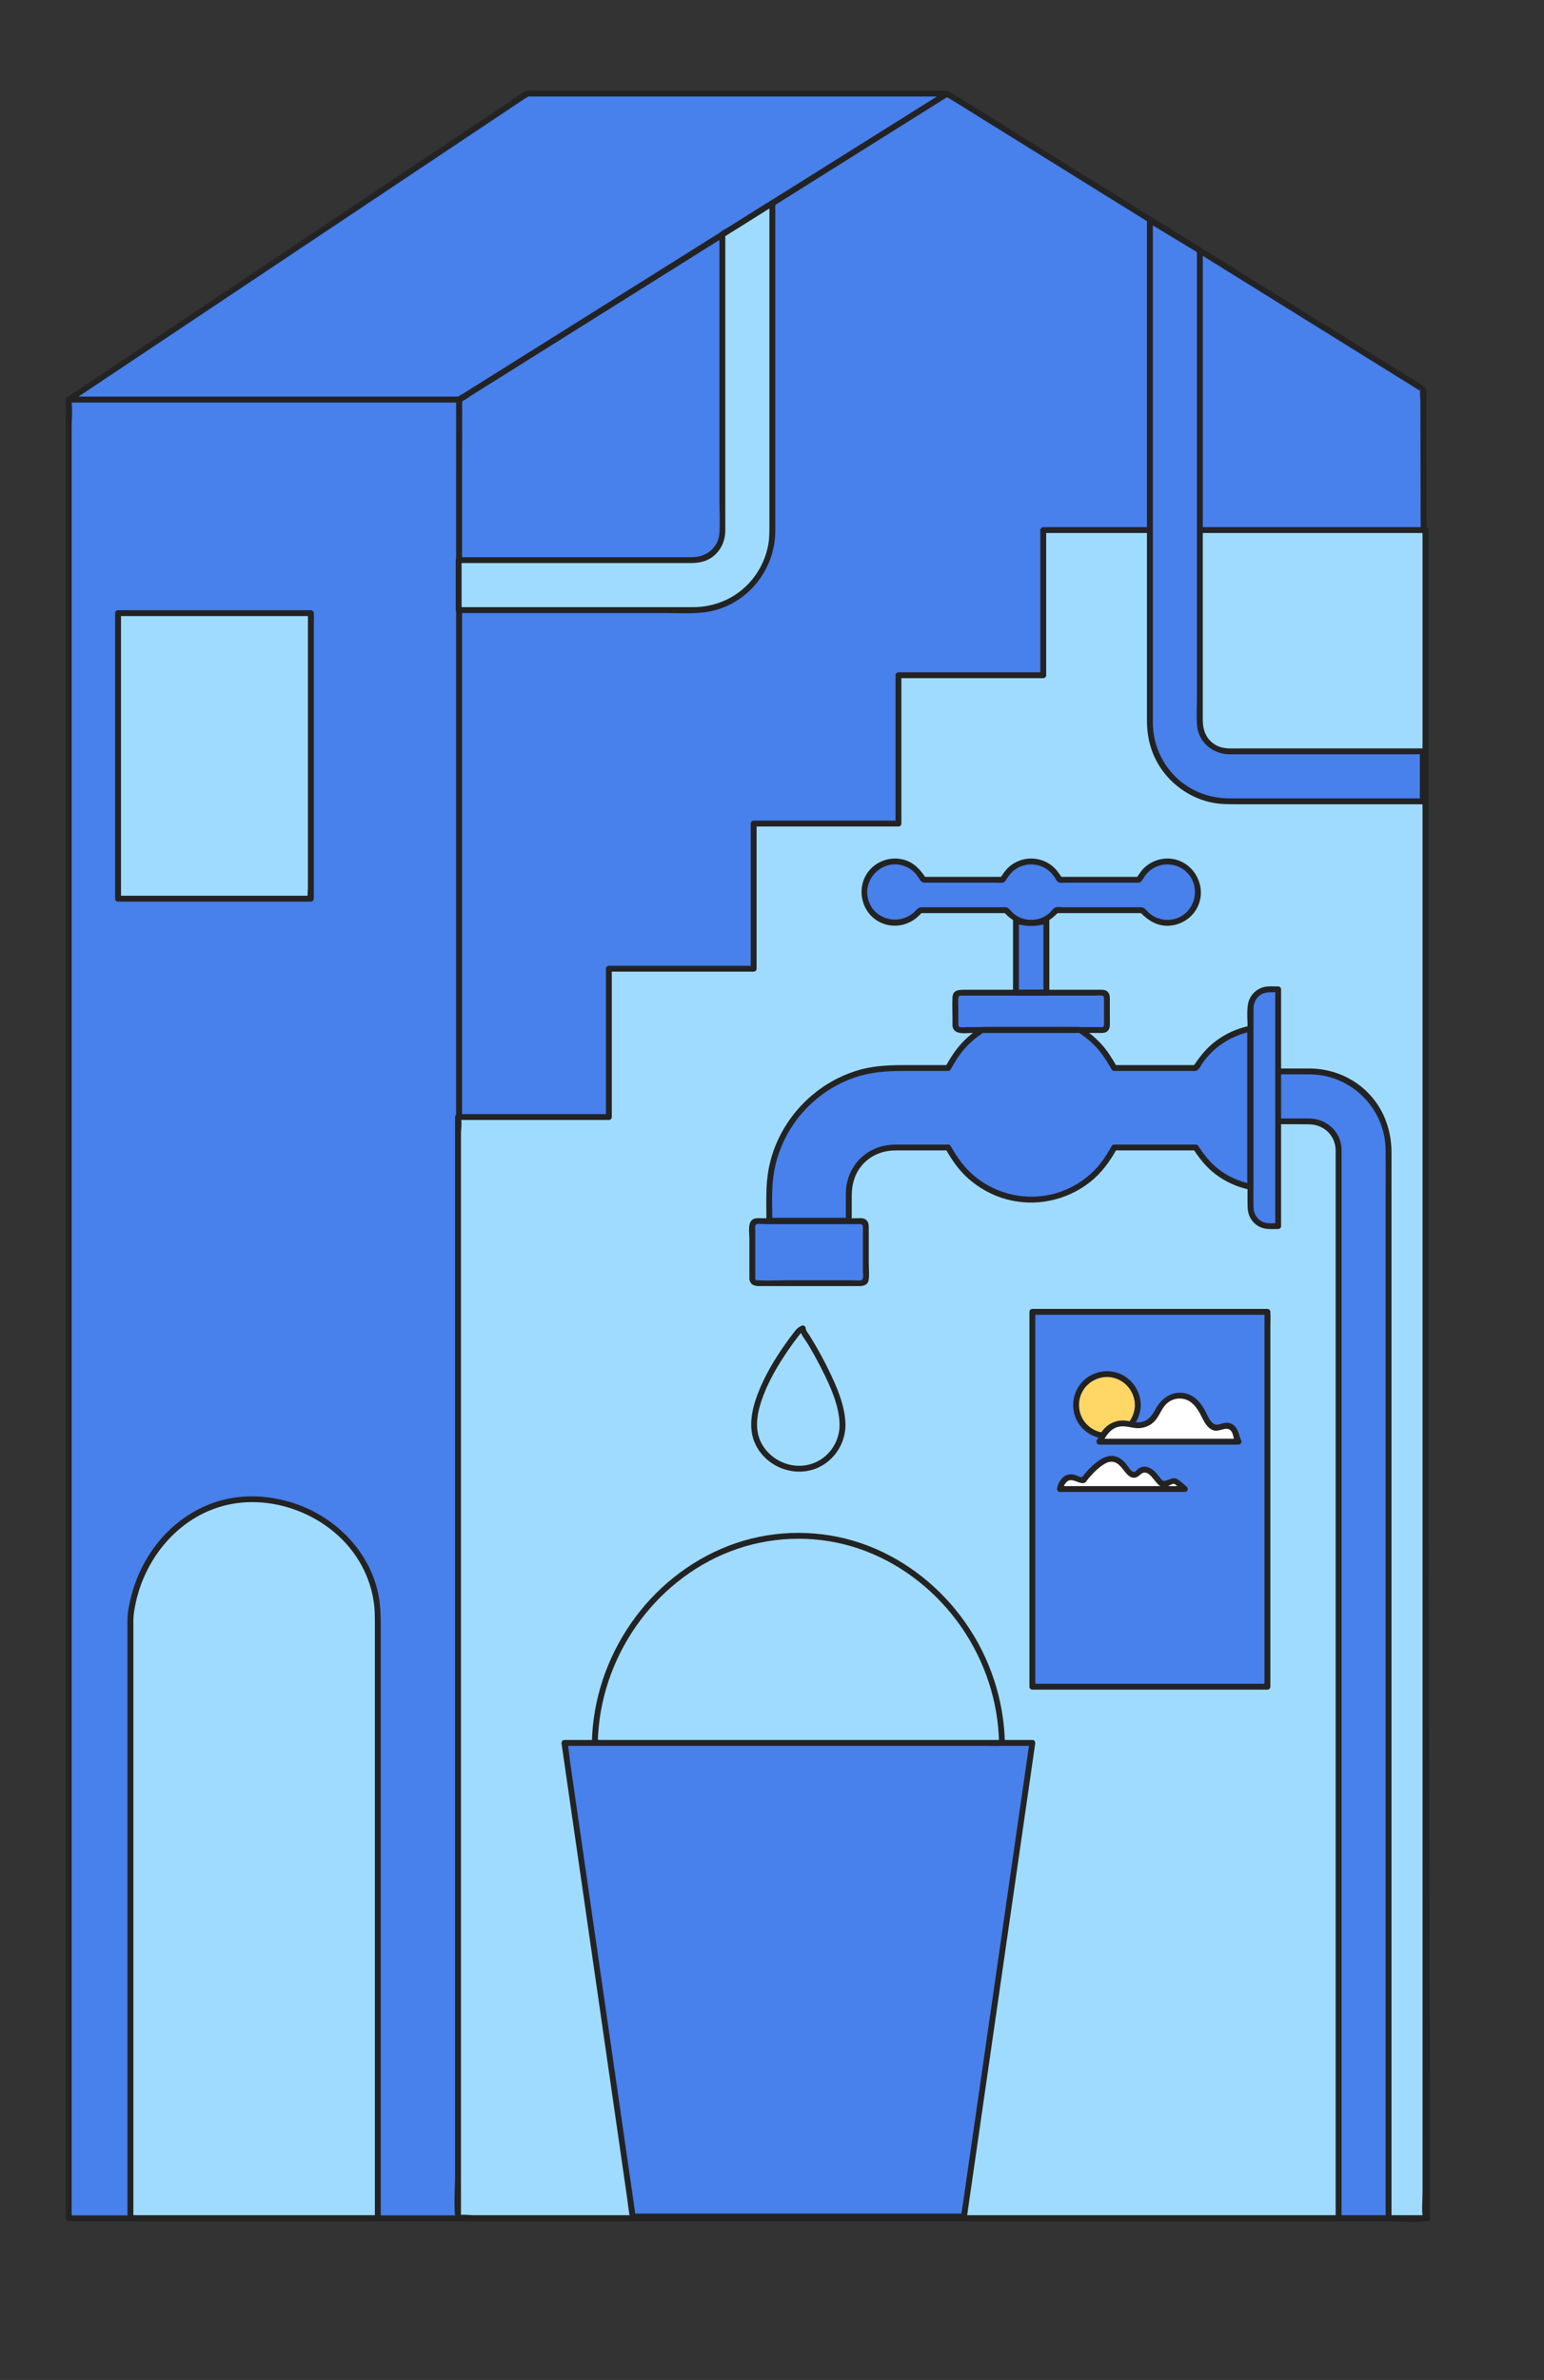 <?xml version="1.0" encoding="UTF-8"?>
<svg xmlns="http://www.w3.org/2000/svg" id="Calque_34" data-name="Calque 34" viewBox="0 0 510 786">
  <rect x="0" y="0" width="510" height="786" fill="#333333" stroke="none"/>
  <defs>
    <style>
      .cls-1 {
        fill: #fff;
      }

      .cls-2 {
        fill: #fed767;
      }

      .cls-3 {
        fill: #9fdbff;
      }

      .cls-4 {
        fill: #232323;
      }

      .cls-5 {
        fill: #4880ec;
      }
    </style>
  </defs>
  <g>
    <g>
      <polygon class="cls-5" points="151.64 732.626 471.419 732.626 470.134 128.593 312.824 30.912 151.64 131.979 151.64 732.626"></polygon>
      <path class="cls-4" d="m151.64,733.595h306.796c3.996,0,8.466.566,12.433,0,.175-.025.371,0,.55,0,.523,0,.971-.444.97-.97-.019-9.065-.039-18.13-.058-27.195-.051-23.809-.101-47.618-.152-71.427-.071-33.364-.142-66.729-.213-100.093-.081-37.939-.161-75.879-.242-113.818-.08-37.482-.159-74.964-.239-112.446-.068-31.992-.136-63.984-.204-95.976l-.137-64.408-.033-15.704c-.002-.823.219-2.01-.006-2.811-.329-1.17-1.322-1.515-2.354-2.156-24.204-15.029-48.408-30.059-72.612-45.088-26.111-16.213-52.222-32.427-78.334-48.641-1.497-.929-2.994-1.859-4.491-2.789-.285-.177-.693-.179-.979,0-19.523,12.241-39.045,24.482-58.568,36.723-29.285,18.362-58.57,36.725-87.855,55.087l-11.483,7.2c-1.164.73-3.3,1.535-3.759,2.903-.694,2.07,0,5.569,0,7.713v140.877c0,36.582,0,73.163,0,109.745,0,38.447,0,76.894,0,115.341,0,35.167,0,70.335,0,105.502,0,26.68,0,53.359,0,80.039v41.421c0,1.248,1.939,1.25,1.939,0v-424.61c0-31.83,0-63.66,0-95.49,0-21.108,0-42.215,0-63.323v-14.769c0-.767.121-1.648,0-2.409.167,1.049-.973.791.161.389 1-.355,2.024-1.269,2.92-1.831,25.083-15.728,50.167-31.456,75.25-47.184,25.86-16.215,51.719-32.429,77.579-48.644,1.184-.742,2.368-1.485,3.552-2.227.404-.253,1.77-.791.754-.778-.997.013.363.527.791.793,1.218.756,2.435,1.512,3.653,2.268,10.56,6.557,21.12,13.114,31.68,19.672,30.816,19.135,61.632,38.27,92.448,57.405,8.816,5.474,17.631,10.948,26.447,16.422.573.356,1.146.795,1.754,1.089-1.14-.552-.17-1.136-.432-.478-.326.821.005,2.465.007,3.334.031,14.77.063,29.54.094,44.309l.176,82.734c.075,35.514.151,71.028.227,106.542.082,38.35.163,76.701.245,115.051.077,36.154.154,72.309.231,108.463.061,28.926.123,57.852.184,86.778.035,16.611.071,33.222.106,49.832.005,2.22.009,4.441.014,6.661l.97-.97H164.623c-3.965,0-8.503-.62-12.433,0-.174.027-.372,0-.55,0-1.248,0-1.25,1.939,0,1.939Z"></path>
    </g>
    <g>
      <polygon class="cls-5" points="22.696 131.979 151.64 131.979 312.824 30.912 174.082 30.912 22.696 131.979"></polygon>
      <path class="cls-4" d="m22.696,132.948h105.151c7.796,0,15.623.201,23.417,0,.957-.025,1.627-.61,2.425-1.111,2.354-1.476,4.708-2.952,7.062-4.428,8.994-5.639,17.988-11.279,26.982-16.918,12.461-7.813,24.922-15.626,37.382-23.44,12.935-8.111,25.87-16.221,38.806-24.332,10.681-6.697,21.363-13.395,32.044-20.093,5.537-3.472,11.073-6.943,16.61-10.415.246-.155.493-.309.74-.464.802-.503.494-1.806-.489-1.806h-135.145c-1.181,0-3.026-.358-4.138.166-1.383.652-2.689,1.795-3.957,2.642-7.692,5.135-15.384,10.271-23.076,15.406-11.804,7.88-23.607,15.76-35.411,23.641-12.849,8.578-25.698,17.157-38.548,25.735-10.815,7.22-21.63,14.44-32.445,21.661-5.707,3.81-11.415,7.62-17.122,11.431-.259.173-.518.345-.776.518-1.033.69-.063,2.37.979,1.674,3.964-2.646,7.928-5.293,11.892-7.939,9.839-6.568,19.677-13.137,29.516-19.705,12.633-8.434,25.267-16.868,37.9-25.302,12.348-8.244,24.696-16.488,37.044-24.731,8.983-5.997,17.966-11.994,26.949-17.991,2.267-1.514,4.534-3.027,6.801-4.541.196-.131,1.16-.581,1.227-.819.043-.155-.551-.046-.337.095.113.074.524,0,.657,0h137.989l-.489-1.806c-3.844,2.41-7.689,4.821-11.533,7.231-9.687,6.074-19.373,12.147-29.059,18.221-12.637,7.924-25.274,15.848-37.911,23.771-12.786,8.017-25.573,16.035-38.359,24.052-10.111,6.34-20.223,12.68-30.334,19.02-3.17,1.988-6.34,3.975-9.51,5.963l-2.864,1.796c-.403.252-1.17.546-1.471.923-.242.302-.001-.235.333-.043-.096-.055-.367.005-.475,0-.944-.045-1.901,0-2.845,0H22.696c-1.248,0-1.25,1.939,0,1.939Z"></path>
    </g>
    <g>
      <rect class="cls-5" x="22.696" y="131.979" width="128.944" height="600.647"></rect>
      <path class="cls-4" d="m151.64,731.656H22.696l.97.97V141.033c0-2.602.326-5.447,0-8.033-.042-.329,0-.688,0-1.021l-.97.97h128.944l-.97-.97v576.265c0,7.784-.103,15.577,0,23.361.004.34,0,.681,0,1.021,0,1.248,1.939,1.25,1.939,0V156.361c0-7.784.103-15.577,0-23.361-.004-.34,0-.681,0-1.021,0-.524-.444-.97-.97-.97H22.696c-.524,0-.97.444-.97.97v576.265c0,7.784-.103,15.577,0,23.361.004.34,0,.681,0,1.021,0,.524.444.97.97.97h128.944c1.248,0,1.25-1.939,0-1.939Z"></path>
    </g>
  </g>
  <g>
    <path class="cls-3" d="m38.993,296.799v-94.3h63.684v94.3h-63.684Z"></path>
    <path class="cls-4" d="m39.963,296.799v-94.3l-.97.97h63.684l-.97-.97v90.438c0,1.125-.252,2.587,0,3.692.012.051,0,.117,0,.17l.97-.97h-63.684c-1.248,0-1.25,1.939,0,1.939h63.684c.524,0,.97-.444.97-.97v-90.438c0-1.219.089-2.476,0-3.692-.004-.056,0-.114,0-.17,0-.524-.444-.97-.97-.97h-63.684c-.524,0-.97.444-.97.97v94.3c0,1.248,1.939,1.25,1.939,0Z"></path>
  </g>
  <g>
    <path class="cls-3" d="m43.079,732.551v-198.266c2.274-22.363,19.895-39.67,40.856-39.123,22.522.588,40.86,17.55,40.86,39.123v198.266H43.079Z"></path>
    <path class="cls-4" d="m44.049,732.551c0-2.325,0-4.651,0-6.976,0-6.221,0-12.442,0-18.663v-26.841c0-10.57,0-21.14,0-31.71,0-11.114,0-22.228,0-33.343,0-10.489,0-20.978,0-31.466v-26.11c0-5.839,0-11.678,0-17.517v-4.497c0-2.113.369-4.18.821-6.249,3.24-14.822,14.109-27.983,29.071-31.901,14.612-3.827,31.203,1.843,40.983,13.193,4.801,5.572,7.933,12.579,8.699,19.908.179,1.71.203,3.42.203,5.136v197.035l.97-.97H43.079c-1.248,0-1.25,1.939,0,1.939h81.716c.524,0,.97-.444.97-.97v-193.455c0-4.347.059-8.626-.867-12.919-3.155-14.634-14.987-25.98-29.144-30.141-7.315-2.15-15.256-2.546-22.646-.54-7.089,1.924-13.529,5.936-18.579,11.248-5.274,5.549-9.048,12.457-11.024,19.844-.737,2.756-1.395,5.658-1.395,8.527v11.407c0,7.362,0,14.724,0,22.086,0,9.764,0,19.527,0,29.291v33.022c0,11.093,0,22.186,0,33.279v30.062c0,7.791,0,15.582,0,23.372v13.209c0,.57,0,1.14,0,1.71,0,1.248,1.939,1.25,1.939,0Z"></path>
  </g>
  <g>
    <path class="cls-3" d="m255.11,67.1v108.453c0,14.302-11.635,25.937-25.937,25.937h-77.67v-16.505h77.67c5.201,0,9.432-4.231,9.432-9.432v-98.103s16.505-10.349,16.505-10.349Z"></path>
    <path class="cls-4" d="m254.14,67.1c0,3.257,0,6.515,0,9.772v23.813c0,9.867,0,19.734,0,29.601,0,9.045,0,18.09,0,27.135v16.416c0,1.93-.002,3.847-.323,5.761-1.12,6.681-4.967,12.756-10.575,16.574-4.25,2.893-9.21,4.341-14.337,4.349-1.745.003-3.49,0-5.234,0-8.06,0-16.12,0-24.18,0-9.699,0-19.398,0-29.096,0-6,0-12.001,0-18.001,0h-.891c.323.323.646.646.97.97,0-5.502,0-11.004,0-16.505l-.97.97c3.514,0,7.027,0,10.541,0,7.979,0,15.958,0,23.937,0,8.601,0,17.203,0,25.805,0h16.145c2.551,0,5.005-.34,7.168-1.861,2.968-2.088,4.469-5.381,4.477-8.959.009-3.965,0-7.93,0-11.895v-22.916c0-8.893,0-17.786,0-26.679,0-7.728,0-15.456,0-23.184,0-4.144,0-8.288,0-12.432v-.578c-.16.279-.32.558-.48.837,5.502-3.45,11.004-6.899,16.505-10.349,1.055-.661.083-2.34-.979-1.674-2.821,1.769-5.643,3.538-8.464,5.307-1.886,1.183-3.772,2.365-5.658,3.547-.737.462-2.264,1.042-2.731,1.842-.432.74-.132,2.277-.132,3.068v7.417c0,8.131,0,16.262,0,24.393,0,9.775,0,19.551,0,29.326,0,8.131,0,16.262,0,24.393,0,3.531.245,7.158-.025,10.683-.362,4.724-4.441,7.775-8.961,7.775-1.94,0-3.88,0-5.819,0h-24.314c-9.554,0-19.108,0-28.663,0-5.83,0-11.659,0-17.489,0h-.861c-.524,0-.97.444-.97.97,0,5.502,0,11.004,0,16.505,0,.524.444.97.97.97,4.378,0,8.755,0,13.133,0,9.399,0,18.797,0,28.195,0,8.948,0,17.896,0,26.845,0,5.249,0,10.916.476,16.046-.806,11.933-2.984,20.31-14.003,20.358-26.228.016-3.976,0-7.953,0-11.929,0-8.395,0-16.79,0-25.185v-29.99c0-8.778,0-17.556,0-26.334,0-4.746,0-9.493,0-14.239v-.648c0-1.248-1.939-1.25-1.939,0Z"></path>
  </g>
  <g>
    <polygon class="cls-3" points="470.848 175.059 344.598 175.059 344.598 223 296.77 223 296.77 271.986 248.942 271.986 248.942 319.927 201.114 319.927 201.114 368.914 151.291 368.914 151.291 732.551 470.848 732.551 470.848 175.059"></polygon>
    <path class="cls-4" d="m470.848,174.089h-126.25c-.524,0-.97.444-.97.97v47.941l.97-.97h-47.828c-.524,0-.97.444-.97.97v48.986l.97-.97h-47.828c-.524,0-.97.444-.97.97v47.941l.97-.97h-47.828c-.524,0-.97.444-.97.97v48.986l.97-.97h-49.823c-.524,0-.97.444-.97.97v348.825c0,4.661-.448,9.574,0,14.219.019.194,0,.398,0,.593,0,.524.444.97.97.97h306.549c4.08,0,8.38.391,12.446,0,.184-.018.377,0,.562,0,.524,0,.97-.444.97-.97V197.689c0-7.225.1-14.458,0-21.682-.004-.316,0-.632,0-.948,0-1.248-1.939-1.25-1.939,0v549.089c0,2.418-.297,5.052,0,7.456.038.306,0,.638,0,.948l.97-.97H156.184c-1.283,0-3.082-.331-4.331,0-.163.043-.39,0-.562,0l.97.97v-358.177c0-1.438.38-3.471,0-4.868-.047-.171,0-.412,0-.593l-.97.97h49.823c.524,0,.97-.444.97-.97v-48.986l-.97.97h47.828c.524,0,.97-.444.97-.97v-47.941l-.97.97h47.828c.524,0,.97-.444.97-.97v-48.986l-.97.97h47.828c.524,0,.97-.444.97-.97v-47.941l-.97.97h126.25c1.248,0,1.25-1.939,0-1.939Z"></path>
  </g>
  <g>
    <path class="cls-5" d="m442.151,732.574v-352.787c0-5.201-4.231-9.432-9.432-9.432h-64.203v-16.505h64.203c14.302,0,25.937,11.635,25.937,25.937v352.774l-16.505.013Z"></path>
    <path class="cls-4" d="m443.12,732.574v-13.583c0-12.036,0-24.073,0-36.109,0-17.225,0-34.45,0-51.675,0-20.093,0-40.187,0-60.28s0-41.283,0-61.925v-125.963c0-1.653.123-3.402-.158-5.038-.882-5.136-5.401-8.534-10.477-8.616-2.067-.033-4.136,0-6.203,0h-57.766l.97.97v-16.505l-.97.97h47.221c5.656,0,11.314-.05,16.97,0,13.709.12,24.866,11.297,24.979,25.002.042,5.11,0,10.222,0,15.331,0,12.828,0,25.655,0,38.483s0,36.099,0,54.148c0,20.652,0,41.304,0,61.956s0,42.04,0,63.061,0,37.556,0,56.334v63.426l.97-.97c-5.502.004-11.004.009-16.505.013-1.248.001-1.25,1.94,0,1.939,5.502-.004,11.004-.009,16.505-.013.524-0.0.97-.444.97-.97v-14.381c0-12.689,0-25.379,0-38.068,0-18.048,0-36.095,0-54.143v-125.882c0-18.859,0-37.718,0-56.577,0-14.143,0-28.286,0-42.428v-20.488c0-7.849-2.909-15.332-8.779-20.674-4.97-4.523-11.43-6.981-18.135-7.04-1.689-.015-3.379,0-5.068,0h-59.128c-.524,0-.97.444-.97.97v16.505c0,.524.444.97.97.97h45.51c6.149,0,12.31-.111,18.459,0,4.814.087,8.569,3.628,8.697,8.497.011.411,0,.824,0,1.235v20.608c0,13.651,0,27.302,0,40.954s0,36.276,0,54.414v235.541c0,1.248,1.939,1.25,1.939,0Z"></path>
  </g>
  <g>
    <path class="cls-5" d="m422.19,404.927h-3.022c-3.293,0-5.978-2.628-6.083-5.896-.002-.066-.01-.131-.01-.198v-65.988c0-.067.008-.131.01-.197.105-3.268,2.79-5.896,6.084-5.896h3.022v78.175Zm-27.224-25.963h-26.909l-.94,1.679c-5.374,9.601-15.532,15.565-26.511,15.565-.331,0-.663-.005-.996-.016-10.507-.336-20.275-6.296-25.492-15.557l-.941-1.671h-17.807c-8.271,0-14.999,6.729-14.999,14.999v9.204h-26.249v-9.204c0-22.745,18.504-41.249,41.249-41.249h17.787l.94-1.679c2.533-4.524,6.128-8.24,10.371-10.905h32.202c4.261,2.676,7.885,6.402,10.427,10.913l.941,1.671h26.929l.972-1.478c3.968-6.036,10.106-10.113,17.014-11.497v52.201c-6.909-1.384-13.046-5.462-17.015-11.497l-.972-1.479Zm-146.469,43.406v-17.66c0-.775.631-1.406,1.406-1.406h34.688c.775,0,1.406.631,1.406,1.406v17.66c0,.775-.631,1.406-1.406,1.406h-34.688c-.775,0-1.406-.631-1.406-1.406Zm67.087-83.601v-9.519c0-.775.631-1.406,1.406-1.406h47.236c.775,0,1.406.631,1.406,1.406v9.519c0,.775-.631,1.406-1.406,1.406h-47.236c-.775,0-1.406-.631-1.406-1.406Zm-12.634-37.15c-1.935,2.033-4.542,3.152-7.341,3.152-5.589,0-10.135-4.547-10.135-10.136s4.547-10.135,10.135-10.135c3.418,0,6.584,1.709,8.47,4.571l.973,1.476h26.114l.973-1.476c1.886-2.862,5.052-4.571,8.47-4.571s6.584,1.709,8.47,4.571l.973,1.476h26.114l.973-1.476c1.886-2.862,5.052-4.571,8.47-4.571,5.589,0,10.136,4.547,10.136,10.136s-4.547,10.136-10.136,10.136c-2.799,0-5.406-1.12-7.341-3.152l-.97-1.019h-28.377l-.003.004-.967,1.016c-.692.727-1.473,1.332-2.315,1.816-1.512.869-3.228,1.337-5.026,1.337s-3.514-.468-5.027-1.337c-.842-.484-1.623-1.089-2.314-1.816l-.967-1.016-.003-.004h-28.377l-.97,1.019Zm32.631,2.453c1.603.503,3.292.767,5.027.767s3.424-.264,5.026-.767v23.756h-10.053v-23.756Z"></path>
    <g>
      <path class="cls-4" d="m422.19,403.957c-1.528,0-3.319.227-4.778-.308-2.094-.768-3.323-2.753-3.368-4.937-.06-2.888,0-5.783,0-8.671v-56.638c0-1.968.672-3.804,2.408-4.899,1.69-1.067,3.83-.783,5.738-.783l-.97-.97v78.175c0,1.248,1.939,1.25,1.939,0v-78.175c0-.524-.444-.97-.97-.97-1.624,0-3.397-.183-4.974.275-2.585.751-4.574,2.986-5.005,5.643-.429,2.647-.106,5.535-.106,8.199v48.909c0,3.331-.09,6.675,0,10.005.076,2.803,1.649,5.353,4.249,6.489,1.832.8,3.885.594,5.836.594,1.248,0,1.25-1.939,0-1.939Z"></path>
      <path class="cls-4" d="m394.966,377.994h-26.909c-.337,0-.671.184-.837.48-1.886,3.37-3.959,6.479-6.836,9.102-3.368,3.071-7.454,5.33-11.841,6.564-9.103,2.561-19.062.473-26.399-5.49-3.476-2.825-5.951-6.311-8.129-10.177-.167-.296-.5-.48-.837-.48h-17.082c-3.965,0-7.689,1.071-10.804,3.599-3.753,3.046-5.849,7.638-5.89,12.447-.026,3.042,0,6.086,0,9.128l.97-.97h-26.249l.97.97c0-4.498-.244-9.086.229-13.566.804-7.619,3.892-14.994,8.723-20.937,4.798-5.903,11.22-10.431,18.434-12.866,5.337-1.802,10.737-2.114,16.304-2.114h14.376c.337,0,.671-.184.837-.48,1.433-2.559,2.927-5.021,4.923-7.194,1.287-1.402,2.704-2.693,4.239-3.818.357-.262.829-.48,1.135-.794.113-.116.365-.342.241-.297.304-.11.83,0,1.151,0h29.824c.286,0,.866-.109,1.142,0-.18-.071-.049.137.03.19.274.186.552.367.823.557.475.334.942.68,1.394,1.043.83.666,1.625,1.375,2.382,2.124,2.445,2.418,4.244,5.215,5.92,8.189.167.296.5.48.837.48h24.934c.624,0,1.298.071,1.919,0,1.117-.127,1.727-1.753,2.318-2.598,3.781-5.408,9.566-9.076,16.002-10.412l-1.227-.935v52.201l1.227-.935c-4.001-.831-7.793-2.524-10.99-5.086-2.619-2.099-4.588-4.662-6.417-7.445-.683-1.038-2.362-.068-1.674.979,1.99,3.028,4.141,5.814,7.014,8.07,3.385,2.658,7.34,4.477,11.552,5.352.61.127,1.227-.273,1.227-.935v-52.201c0-.662-.617-1.062-1.227-.935-4.212.875-8.167,2.693-11.552,5.351-2.873,2.256-5.023,5.042-7.014,8.07l.837-.48h-26.929l.837.48c-1.488-2.641-3.062-5.174-5.114-7.426-1.268-1.392-2.664-2.654-4.157-3.8-1.021-.783-2.089-1.821-3.418-1.838-3.467-.045-6.938,0-10.406,0h-19.28c-1.237,0-2.128-.142-3.186.562-1.774,1.18-3.439,2.538-4.94,4.05-2.486,2.502-4.341,5.394-6.053,8.452l.837-.48h-13.101c-5.475,0-10.839.078-16.167,1.586-15.137,4.286-27.014,17.146-29.97,32.615-1.082,5.66-.767,11.488-.767,17.221,0,.524.444.97.97.97h26.249c.524,0,.97-.444.97-.97v-8.278c0-4.15,1.201-7.992,4.23-10.956,2.853-2.792,6.543-4,10.474-4h17.134l-.837-.48c2.039,3.62,4.323,6.962,7.457,9.74,3.629,3.217,7.981,5.612,12.663,6.891,9.464,2.585,19.78.425,27.488-5.612,3.845-3.011,6.583-6.796,8.946-11.019l-.837.48h26.909c1.248,0,1.25-1.939,0-1.939Z"></path>
      <path class="cls-4" d="m249.466,422.37v-15.855c0-.639-.307-1.984.506-2.241.689-.217,1.932,0,2.632,0h31.024c.949,0,1.399.099,1.399,1.072v14.282c0,.787.447,2.93-.585,3.179-.893.216-2.112,0-3.024,0h-20.975c-3.324,0-6.744.234-10.062,0-.322-.023-.849.133-.915-.437-.141-1.225-2.082-1.239-1.939,0,.225,1.951,1.663,2.376,3.312,2.376h32.725c1.494,0,3.076-.221,3.365-2.054.28-1.774.037-3.747.037-5.536v-11.732c0-1.122-.157-2.223-1.268-2.813-.853-.453-2.026-.276-2.97-.276h-30.847c-.906,0-2.004-.154-2.853.178-2.221.867-1.5,4.559-1.5,6.404v13.453c0,1.248,1.939,1.25,1.939,0Z"></path>
      <path class="cls-4" d="m316.553,338.769v-5.978c0-1.03-.116-2.134,0-3.158.071-.629.327-.819.94-.819h43.902c.818,0,1.793-.15,2.599,0,.718.134.667.586.667,1.188v7.372c0,.596.245,1.584-.491,1.833-.313.106-.874,0-1.195,0h-43.507c-.443,0-2.824.361-2.916-.437-.141-1.225-2.082-1.239-1.939,0,.368,3.191,4.328,2.376,6.624,2.376h41.416c1.06,0,2.276.168,3.136-.593.819-.725.811-1.691.811-2.68v-7.871c0-1.024-.075-2.033-1.007-2.685-.724-.507-1.546-.442-2.377-.442h-44.11c-1.961,0-4.371-.171-4.493,2.505-.109,2.392,0,4.814,0,7.208v2.182c0,1.248,1.939,1.25,1.939,0Z"></path>
      <path class="cls-4" d="m302.264,300.934c-4.97,5.027-13.734,2.925-15.535-4.026-1.677-6.473,4.312-12.698,10.852-11.225,1.643.37,3.163,1.174,4.376,2.343.878.845,1.416,1.847,2.125,2.812.596.812,1.233.679,2.132.679h22.455c.798,0,1.662.094,2.457,0,.771-.091,1.038-.725,1.429-1.319.777-1.179,1.62-2.254,2.794-3.071,2.857-1.991,6.699-2.201,9.74-.488,1.354.763,2.426,1.835,3.283,3.121.438.658.818,1.645,1.682,1.757.681.089,1.435,0,2.12,0h22.474c.817,0,1.775.194,2.354-.48.613-.712,1.002-1.612,1.618-2.332,1.092-1.278,2.523-2.259,4.125-2.777,3.096-1.001,6.569-.298,8.988,1.895,4.825,4.376,3.586,12.491-2.372,15.181-3.179,1.435-7.042.891-9.688-1.385-.934-.803-1.517-1.971-2.826-1.988-3.206-.044-6.415,0-9.621,0h-16.182c-.729,0-1.804-.209-2.497.084-.686.289-1.2,1.168-1.74,1.668-1.561,1.445-3.625,2.311-5.75,2.41-2.127.1-4.222-.545-5.929-1.815-.805-.599-1.364-1.455-2.143-2.061-.612-.476-1.597-.286-2.326-.286h-26.131c-1.084,0-1.506.508-2.263,1.303-.86.904.509,2.277,1.371,1.371l.97-1.019-.685.284h28.377l-.685-.284c2.477,2.583,5.268,4.456,8.996,4.456,3.729,0,6.518-1.874,8.996-4.456l-.685.284h28.377l-.685-.284c2.715,2.853,5.931,4.804,10.031,4.403,3.801-.371,7.266-2.72,8.936-6.174,3.598-7.443-2.204-16.43-10.537-15.966-2.369.132-4.616,1.003-6.458,2.496-1.374,1.113-2.295,2.558-3.255,4.013l.837-.48h-26.114l.837.48c-.996-1.512-1.957-2.989-3.398-4.129-1.951-1.543-4.391-2.394-6.881-2.398-2.443-.004-4.854.828-6.783,2.322-1.49,1.153-2.476,2.656-3.497,4.205l.837-.48h-26.114l.837.48c-1.877-2.849-3.983-5.253-7.432-6.157-3.691-.968-7.683.052-10.463,2.661-5.654,5.306-4.029,15.002,3.035,18.183,4.311,1.941,9.306.9,12.607-2.44.878-.888-.492-2.26-1.371-1.371Z"></path>
      <path class="cls-4" d="m335.323,305.007c3.464,1.04,7.104,1.04,10.568,0l-1.227-.935v23.756l.97-.97h-10.053l.97.97v-23.756c0-1.248-1.939-1.25-1.939,0v23.756c0,.524.444.97.97.97h10.053c.524,0,.97-.444.97-.97v-23.756c0-.618-.621-1.117-1.227-.935-3.15.946-6.387.946-9.537,0-1.198-.36-1.709,1.511-.515,1.87Z"></path>
    </g>
  </g>
  <g>
    <path class="cls-5" d="m396.328,82.705v156.007c0,5.201,4.231,9.432,9.432,9.432h64.203v16.505h-64.203c-14.302,0-25.937-11.635-25.937-25.937V72.729l16.505,9.976Z"></path>
    <path class="cls-4" d="m395.358,82.705v31.089c0,10.18,0,20.36,0,30.541v85.962c0,3.013-.189,6.094.025,9.103.405,5.703,5.211,9.698,10.782,9.714,2.521.007,5.042,0,7.563,0h56.234l-.97-.97v16.505l.97-.97h-54.818c-2.962,0-5.924.002-8.886,0-6.235-.004-12.247-2.049-16.955-6.203-5.403-4.768-8.475-11.619-8.512-18.814-.005-1.072,0-2.144,0-3.216v-19.022c0-10.233,0-20.466,0-30.699s0-23.999,0-35.999c0-11.617,0-23.233,0-34.85v-42.147l-1.459.837c5.502,3.325,11.004,6.651,16.505,9.976,1.071.647,2.046-1.029.979-1.674-5.502-3.325-11.004-6.651-16.505-9.976-.632-.382-1.459.111-1.459.837v35.057c0,11.373,0,22.745,0,34.118,0,12.184,0,24.368,0,36.552s0,21.614,0,32.421v27.128c0,4.286.793,8.451,2.649,12.338,3.482,7.289,10.325,12.782,18.201,14.587,3.183.73,6.365.688,9.596.688h60.664c.524,0,.97-.444.97-.97v-16.505c0-.524-.444-.97-.97-.97h-60.845c-2.617,0-5.261.23-7.626-1.157-2.996-1.757-4.195-4.846-4.195-8.154v-53.634c0-10.955,0-21.91,0-32.866v-68.658c0-1.248-1.939-1.25-1.939,0Z"></path>
  </g>
  <g>
    <path class="cls-5" d="m341,557.049v-123.798h77.644v123.798h-77.644Z"></path>
    <path class="cls-4" d="m341.969,557.049v-123.798l-.97.97h77.644l-.97-.97v121.931c0,.512-.102,1.148,0,1.652.013.066,0,.147,0,.214l.97-.97h-77.644c-1.248,0-1.25,1.939,0,1.939h77.644c.524,0,.97-.444.97-.97v-118.735c0-1.603.105-3.247,0-4.848-.005-.071,0-.143,0-.214,0-.524-.444-.97-.97-.97h-77.644c-.524,0-.97.444-.97.97v123.798c0,1.248,1.939,1.25,1.939,0Z"></path>
  </g>
  <g>
    <path class="cls-1" d="m357.866,488.85s4.855-6.555,8.739-7.04c3.884-.485,5.341,4.127,7.283,5.098,1.942.971,2.185-2.185,4.855-1.457,2.67.728,3.884,4.37,5.341,4.612,1.457.243,3.156-1.214,3.884-.971s3.399,2.67,3.399,2.67h-41.27s.485-2.67,2.428-3.642c1.942-.971,3.641.971,5.341.728Z"></path>
    <path class="cls-4" d="m358.703,489.339c1.24-1.665,3.121-3.717,4.96-5.084,1.165-.866,2.618-1.757,4.133-1.449,1.451.294,2.456,1.607,3.333,2.695.742.92,1.538,2.07,2.727,2.439,1.245.387,2.057-.304,2.95-1.053,2.684-2.253,4.529,2.911,6.481,3.912.721.37,1.58.291,2.336.071.555-.162,1.587-.902,2.101-.823.585.09,1.402,1.044,1.836,1.415.379.324.754.652,1.123.987l.685-1.655c-12.027,0-24.054,0-36.081,0-1.73,0-3.459,0-5.189,0l.935,1.227c.206-1.065.745-2.317,1.702-2.904,1.551-.951,3.451.822,5.132.703,1.238-.087,1.247-2.027,0-1.939-1.157.082-2.161-.659-3.267-.891-1.108-.233-2.179-.031-3.103.633-1.227.881-2.049,2.413-2.333,3.883-.118.61.266,1.227.935,1.227,12.027,0,24.054,0,36.081,0,1.73,0,3.459,0,5.189,0,.809,0,1.32-1.08.685-1.655-.912-.827-1.845-1.66-2.852-2.372-1.457-1.031-2.418-.255-3.936.241-.882.289-1.152.175-1.724-.462-.543-.605-.999-1.284-1.536-1.895-1.089-1.236-2.632-2.386-4.374-2.192-.672.074-1.249.36-1.778.77-.316.244-.836.944-1.271.963-.959.043-2.213-2.195-2.746-2.805-1.008-1.154-2.243-2.172-3.794-2.44-1.653-.286-3.243.31-4.622,1.189-2.505,1.596-4.625,3.915-6.391,6.286-.746,1.002.937,1.969,1.674.979Z"></path>
  </g>
  <g>
    <g>
      <polyline class="cls-5" points="331.305 575.609 341 575.609 318.425 732.034 209.004 732.034 186.429 575.609 196.123 575.609"></polyline>
      <path class="cls-4" d="m331.305,576.579h9.694l-.935-1.227c-.754,5.224-1.508,10.448-2.262,15.671-1.797,12.452-3.594,24.905-5.391,37.357-2.171,15.046-4.343,30.091-6.514,45.137-1.877,13.004-3.753,26.007-5.63,39.011l-1.864,12.915-.574,3.974c-.096.666-.312,1.415-.301,2.089.001.088-.026.184-.039.271l.935-.712h-107.754c-.456,0-1.027-.093-1.475,0-.058.012-.131,0-.192,0l.935.712c-.754-5.224-1.508-10.448-2.262-15.671l-5.391-37.357c-2.171-15.046-4.343-30.091-6.514-45.137l-5.63-39.011-1.864-12.915c-.283-1.959-.337-4.154-.875-6.063-.024-.085-.026-.183-.039-.271l-.935,1.227h9.694c1.248,0,1.25-1.939,0-1.939h-9.694c-.693,0-1.023.616-.935,1.227.754,5.224,1.508,10.448,2.262,15.671,1.797,12.452,3.594,24.905,5.391,37.357,2.171,15.046,4.343,30.091,6.514,45.137l5.63,39.011,1.864,12.915c.29,2.008.467,4.075.875,6.063.018.089.026.181.039.271.06.414.548.712.935.712h104.948c1.411,0,2.872.109,4.28,0,.063-.005.128,0,.192,0,.381,0,.875-.298.935-.712.754-5.224,1.508-10.448,2.262-15.671l5.391-37.357c2.171-15.046,4.343-30.091,6.514-45.137,1.877-13.004,3.753-26.007,5.63-39.011.913-6.326,1.84-12.65,2.739-18.978.013-.09.026-.181.039-.271.088-.611-.242-1.227-.935-1.227h-9.694c-1.248,0-1.25,1.939,0,1.939h0Z"></path>
    </g>
    <path class="cls-4" d="m330.958,574.64h-13.447c-10.676,0-21.352,0-32.028,0h-86.96c-.576,0-1.25-.097-1.819,0-.073.012-.158,0-.232,0l.97.97c.289-13.74,4.754-27.17,12.588-38.449,7.653-11.02,18.529-19.898,31.072-24.752,12.877-4.983,27.187-5.596,40.425-1.644,12.901,3.852,24.319,11.852,32.782,22.274,8.596,10.586,14.088,23.731,15.383,37.318.167,1.747.262,3.499.299,5.254.026,1.246,1.965,1.25,1.939,0-.299-14.176-4.905-28.1-13.046-39.705-7.921-11.293-19.003-20.283-31.88-25.305-13.214-5.153-28.021-5.764-41.613-1.706-13.31,3.974-25.164,12.235-33.849,23.035-8.789,10.928-14.354,24.282-15.722,38.253-.177,1.805-.278,3.615-.316,5.428-.011.524.453.97.97.97h13.447c10.676,0,21.352,0,32.028,0h83.543c1.734,0,3.504.102,5.236,0,.077-.004.155,0,.232,0,1.248,0,1.25-1.939,0-1.939Z"></path>
  </g>
  <g>
    <path class="cls-3" d="m278.298,470.727c0,7.914-6.419,14.346-14.352,14.346-7.92,0-14.894-6.432-14.894-14.346,0-13.469,15.029-31.462,15.029-31.462l1.083-.567s.006.644.271,1.044c2.739,4.266,12.864,20.7,12.864,30.986Z"></path>
    <path class="cls-4" d="m277.329,470.727c-.072,6.066-4.172,11.463-10.092,12.968-5.972,1.518-12.486-1.372-15.529-6.695-2.933-5.13-1.47-11.201.539-16.385,1.982-5.115,4.816-9.908,7.898-14.43,1.136-1.666,2.316-3.304,3.553-4.896.305-.392.607-.791.93-1.169.045-.053.086-.12.137-.167-.312.285.196-.055.348-.135l.541-.284-1.459-.837c.073,1.852,1.85,3.822,2.767,5.363,1.564,2.629,3.047,5.307,4.421,8.041,2.853,5.676,5.892,12.145,5.946,18.625.011,1.247,1.949,1.25,1.939,0-.054-6.405-2.858-12.735-5.612-18.392-1.365-2.804-2.853-5.548-4.424-8.241-.6-1.028-1.213-2.049-1.839-3.061-.403-.651-1.228-1.548-1.259-2.336-.029-.752-.796-1.184-1.459-.837-1.031.54-1.445.906-2.14,1.791-1.203,1.532-2.361,3.099-3.474,4.698-3.426,4.919-6.513,10.149-8.684,15.75-2.209,5.7-3.546,12.278-.344,17.879,3.281,5.739,10.061,8.929,16.567,7.83,7.298-1.233,12.58-7.766,12.668-15.082.015-1.248-1.924-1.249-1.939,0Z"></path>
  </g>
  <g>
    <circle class="cls-2" cx="365.632" cy="464.006" r="10.201"></circle>
    <path class="cls-4" d="m374.863,464.006c-.053,3.844-2.429,7.373-6.086,8.684-3.664,1.312-7.828.163-10.3-2.842-2.442-2.969-2.738-7.286-.771-10.578,1.955-3.272,5.867-5.062,9.622-4.343,4.362.836,7.474,4.668,7.535,9.079.017,1.247,1.956,1.25,1.939,0-.064-4.641-2.904-8.8-7.255-10.46-4.386-1.673-9.557-.279-12.524,3.35-2.949,3.608-3.393,8.804-.991,12.824,2.397,4.012,7.098,6.082,11.676,5.259,5.263-.947,9.022-5.7,9.095-10.973.017-1.248-1.922-1.249-1.939,0Z"></path>
  </g>
  <g>
    <path class="cls-1" d="m409.076,476.128h-45.944s1.249-2.183,1.261-2.204c1.669-2.917,4.946-4.388,8.055-3.66,3.256.762,6.452.83,8.787-2.238.955-1.254,1.528-2.8,2.469-4.066,1.181-1.591,2.936-2.68,4.811-2.983,1.875-.303,3.851.181,5.417,1.327,1.586,1.161,2.704,2.922,3.624,4.731.5.984.96,2.003,1.622,2.869.61.796,1.521,1.601,2.519,1.688,1.155.1,2.244-.731,3.389-.788,1.894-.093,2.763,1.542,3.265,3.214.053.176.61,2.111.724,2.111Z"></path>
    <path class="cls-4" d="m409.076,475.159h-45.944l.837,1.459c1.525-2.667,3.106-5.398,6.574-5.56,2.01-.094,3.927.765,5.971.581,1.865-.168,3.582-.919,4.875-2.296,1.647-1.755,2.255-4.242,4.06-5.858,1.821-1.63,4.43-2.073,6.675-1.102,2.214.958,3.537,3.077,4.595,5.141.933,1.822,1.918,4.047,3.992,4.814,2.169.803,4.819-1.893,6.206.664.587,1.082.578,2.945,1.474,3.812.897.868,2.27-.501,1.371-1.371.272.263-.064-.338-.135-.562-.099-.308-.188-.619-.282-.928-.23-.755-.487-1.528-.909-2.2-1.134-1.808-2.961-2.239-4.923-1.565-1.405.483-2.353.563-3.405-.671-.872-1.024-1.365-2.338-1.996-3.511-1.083-2.015-2.505-3.985-4.565-5.086-4.49-2.399-9.252-.145-11.594,4.016-1.254,2.228-2.498,4.384-5.267,4.75-2.157.285-4.176-.699-6.313-.558-2.233.147-4.363,1.214-5.821,2.913-.92,1.073-1.556,2.379-2.255,3.6-.364.637.097,1.459.837,1.459h45.944c1.248,0,1.25-1.939,0-1.939Z"></path>
  </g>
</svg>

